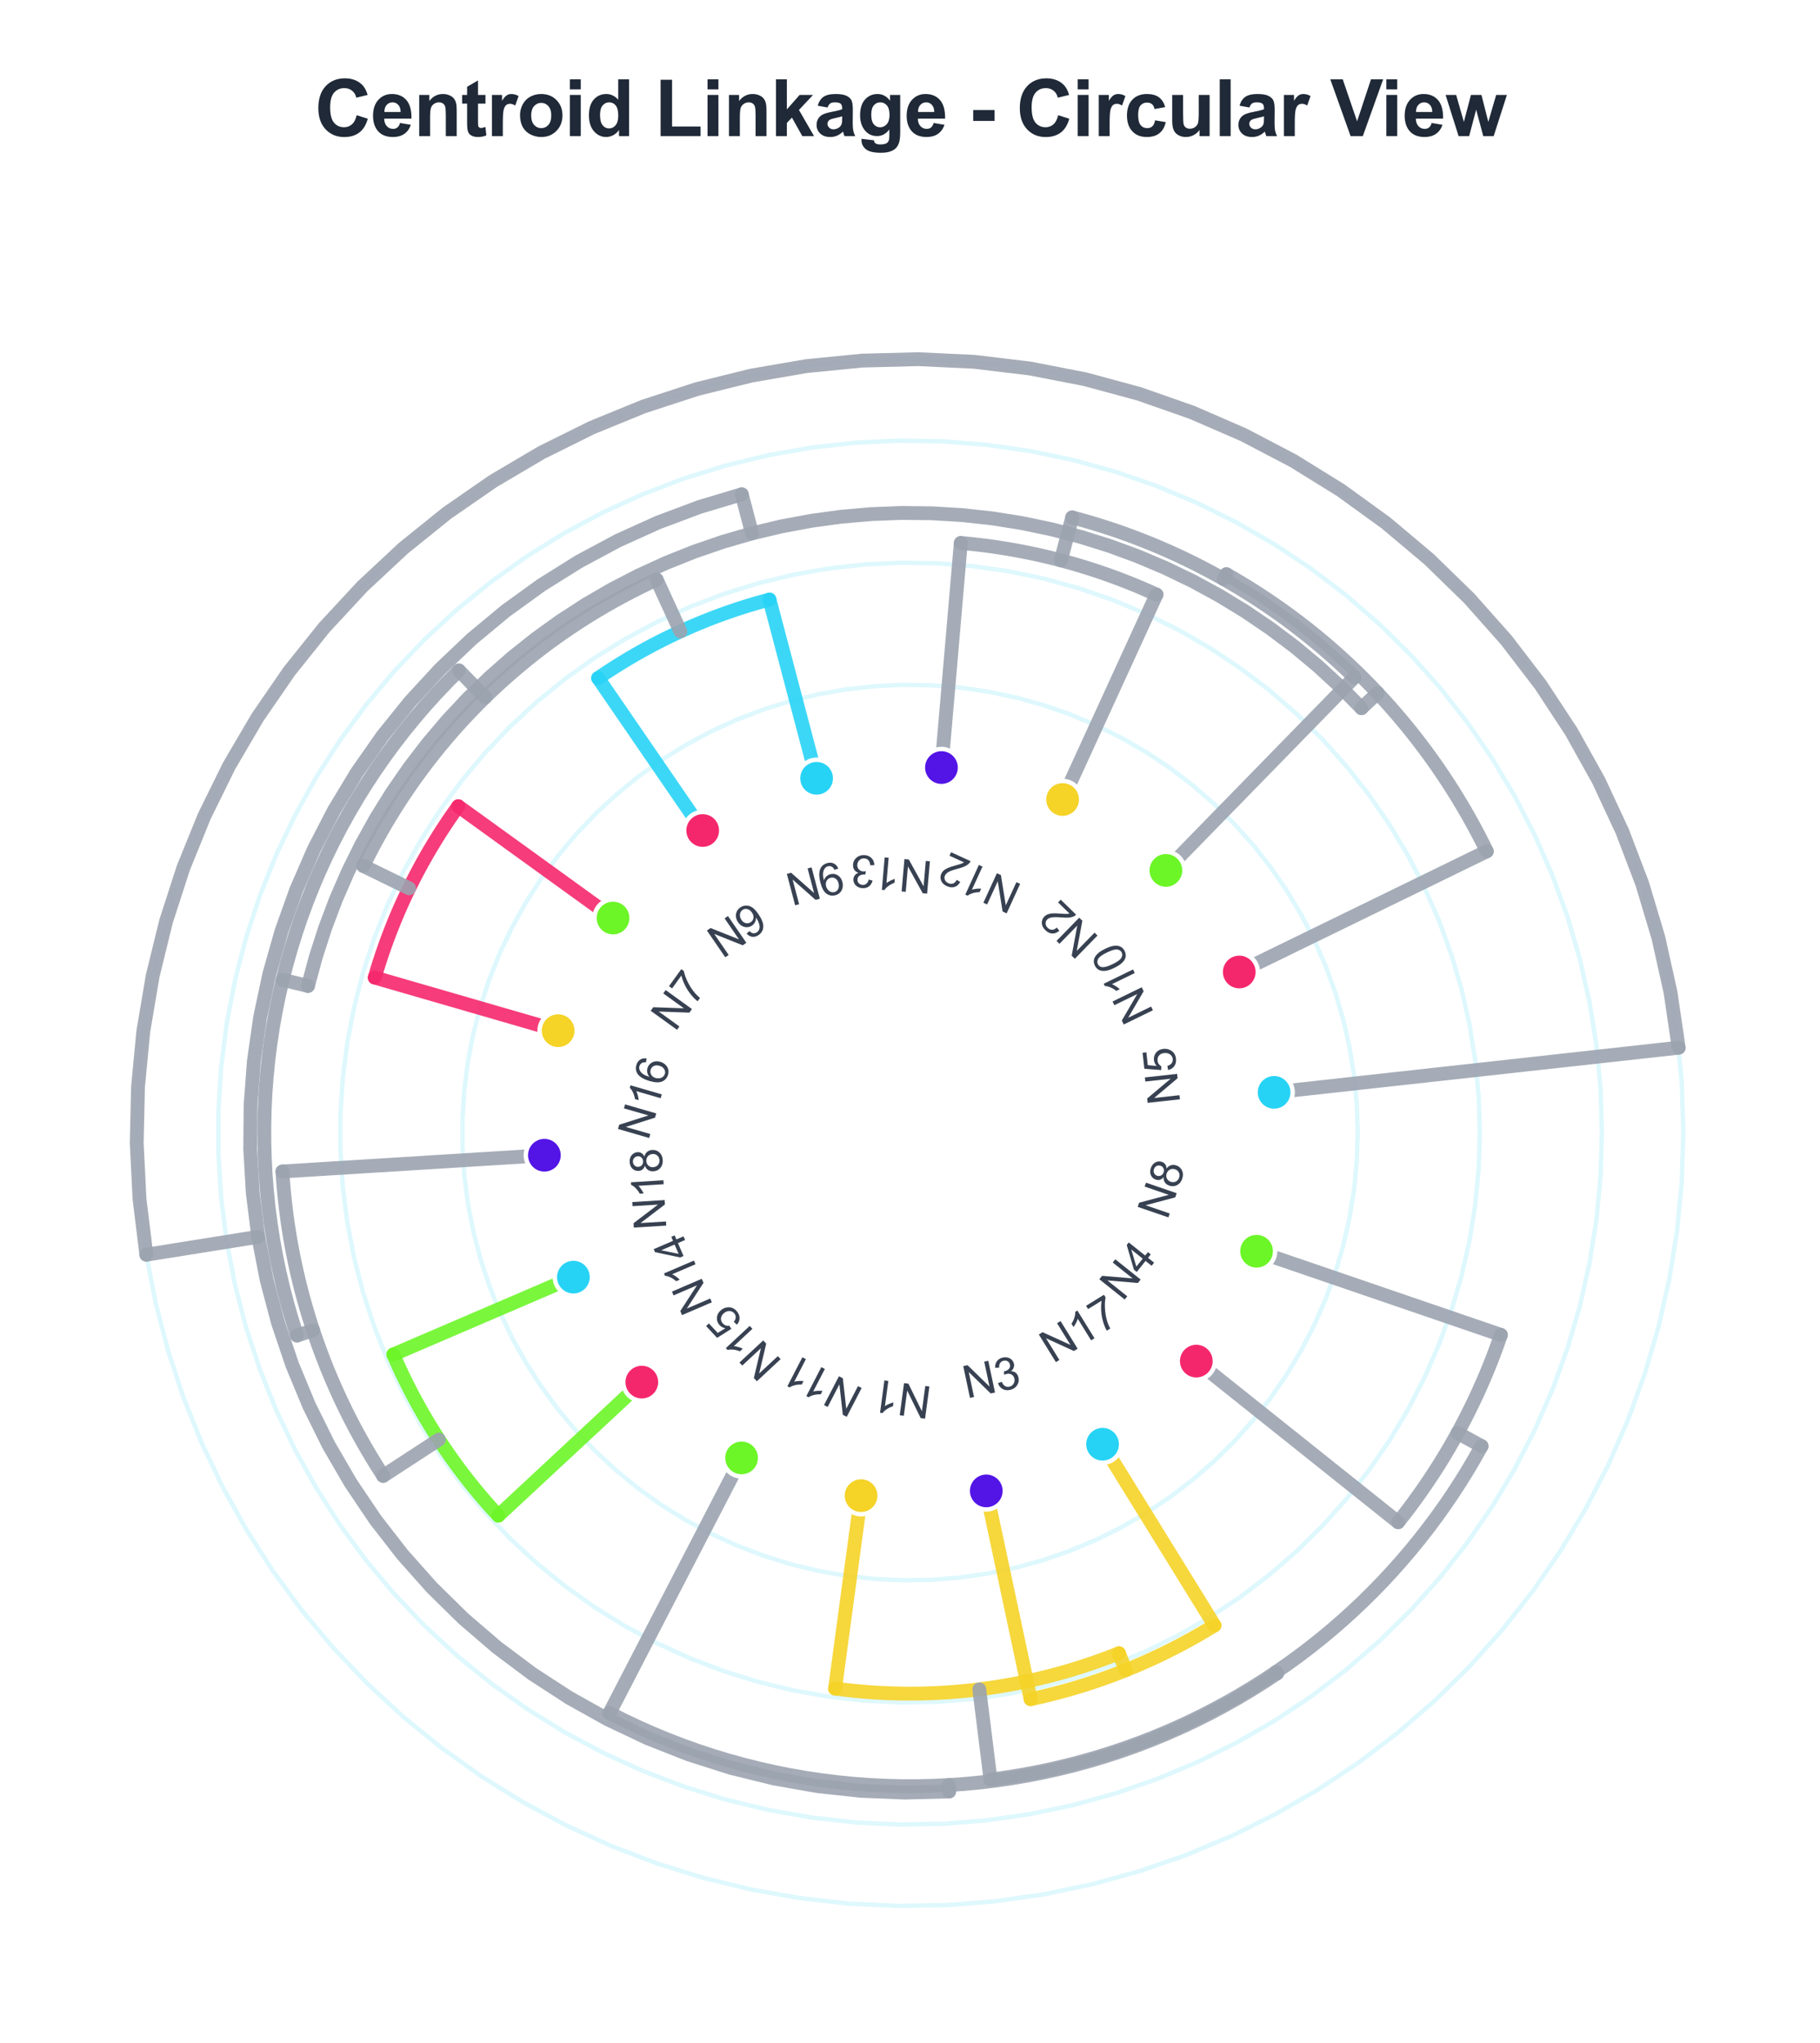 <?xml version="1.0" encoding="utf-8" standalone="no"?>
<!DOCTYPE svg PUBLIC "-//W3C//DTD SVG 1.1//EN"
  "http://www.w3.org/Graphics/SVG/1.1/DTD/svg11.dtd">
<svg xmlns:xlink="http://www.w3.org/1999/xlink" viewBox="0 0 328.944 369.147" xmlns="http://www.w3.org/2000/svg" version="1.1">
 <defs>
  <style type="text/css">*{stroke-linejoin: round; stroke-linecap: butt}</style>
 </defs>
 <g id="figure_1">
  <g id="patch_1">
   <path d="M 0 369.147 
L 328.944 369.147 
L 328.944 0 
L 0 0 
z
" style="fill: #ffffff"/>
  </g>
  <g id="axes_1">
   <g id="patch_2">
    <path d="M 314.544 204.675 
C 314.544 184.968 310.662 165.452 303.12 147.245 
C 295.579 129.038 284.524 112.493 270.589 98.558 
C 256.654 84.623 240.109 73.568 221.902 66.027 
C 203.695 58.485 184.179 54.603 164.472 54.603 
C 144.765 54.603 125.249 58.485 107.042 66.027 
C 88.835 73.568 72.29 84.623 58.355 98.558 
C 44.42 112.493 33.365 129.038 25.824 147.245 
C 18.282 165.452 14.4 184.968 14.4 204.675 
C 14.4 224.382 18.282 243.898 25.824 262.105 
C 33.365 280.312 44.42 296.857 58.355 310.792 
C 72.29 324.727 88.835 335.782 107.042 343.324 
C 125.249 350.865 144.765 354.747 164.472 354.747 
C 184.179 354.747 203.695 350.865 221.902 343.324 
C 240.109 335.782 256.654 324.727 270.589 310.792 
C 284.524 296.857 295.579 280.312 303.12 262.105 
C 310.662 243.898 314.544 224.382 314.544 204.675 
M 164.472 204.675 
C 164.472 204.675 164.472 204.675 164.472 204.675 
C 164.472 204.675 164.472 204.675 164.472 204.675 
C 164.472 204.675 164.472 204.675 164.472 204.675 
C 164.472 204.675 164.472 204.675 164.472 204.675 
C 164.472 204.675 164.472 204.675 164.472 204.675 
C 164.472 204.675 164.472 204.675 164.472 204.675 
C 164.472 204.675 164.472 204.675 164.472 204.675 
C 164.472 204.675 164.472 204.675 164.472 204.675 
C 164.472 204.675 164.472 204.675 164.472 204.675 
C 164.472 204.675 164.472 204.675 164.472 204.675 
C 164.472 204.675 164.472 204.675 164.472 204.675 
C 164.472 204.675 164.472 204.675 164.472 204.675 
C 164.472 204.675 164.472 204.675 164.472 204.675 
C 164.472 204.675 164.472 204.675 164.472 204.675 
C 164.472 204.675 164.472 204.675 164.472 204.675 
C 164.472 204.675 164.472 204.675 164.472 204.675 
z
" style="fill: #ffffff"/>
   </g>
   <g id="matplotlib.axis_1">
    <g id="xtick_1"/>
    <g id="xtick_2"/>
    <g id="xtick_3"/>
    <g id="xtick_4"/>
    <g id="xtick_5"/>
    <g id="xtick_6"/>
    <g id="xtick_7"/>
    <g id="xtick_8"/>
   </g>
   <g id="matplotlib.axis_2">
    <g id="ytick_1"/>
    <g id="ytick_2"/>
    <g id="ytick_3"/>
    <g id="ytick_4"/>
    <g id="ytick_5"/>
   </g>
   <g id="line2d_1">
    <path d="M 245.393 204.675 
L 245.23 199.543 
L 244.742 194.431 
L 243.931 189.361 
L 242.8 184.352 
L 241.353 179.425 
L 239.597 174.6 
L 237.538 169.896 
L 235.185 165.331 
L 232.547 160.926 
L 229.635 156.696 
L 226.461 152.66 
L 223.037 148.833 
L 219.378 145.231 
L 215.497 141.868 
L 211.411 138.759 
L 207.136 135.914 
L 202.689 133.347 
L 198.088 131.067 
L 193.352 129.083 
L 188.499 127.403 
L 183.55 126.035 
L 178.524 124.983 
L 173.441 124.253 
L 168.322 123.846 
L 163.188 123.764 
L 158.059 124.008 
L 152.956 124.578 
L 147.899 125.469 
L 142.909 126.68 
L 138.005 128.205 
L 133.208 130.037 
L 128.538 132.17 
L 124.011 134.595 
L 119.648 137.303 
L 115.465 140.281 
L 111.48 143.519 
L 107.708 147.003 
L 104.164 150.719 
L 100.864 154.653 
L 97.819 158.788 
L 95.043 163.108 
L 92.546 167.595 
L 90.339 172.231 
L 88.431 176.998 
L 86.829 181.877 
L 85.539 186.847 
L 84.567 191.889 
L 83.917 196.983 
L 83.592 202.108 
L 83.592 207.243 
L 83.917 212.367 
L 84.567 217.461 
L 85.539 222.503 
L 86.829 227.473 
L 88.431 232.352 
L 90.339 237.119 
L 92.546 241.755 
L 95.043 246.242 
L 97.819 250.562 
L 100.864 254.697 
L 104.164 258.631 
L 107.708 262.347 
L 111.48 265.831 
L 115.465 269.069 
L 119.648 272.048 
L 124.011 274.755 
L 128.538 277.18 
L 133.208 279.313 
L 138.005 281.146 
L 142.909 282.67 
L 147.899 283.881 
L 152.956 284.773 
L 158.059 285.342 
L 163.188 285.586 
L 168.322 285.505 
L 173.441 285.098 
L 178.524 284.367 
L 183.55 283.315 
L 188.499 281.947 
L 193.352 280.267 
L 198.088 278.284 
L 202.689 276.003 
L 207.136 273.436 
L 211.411 270.592 
L 215.497 267.482 
L 219.378 264.119 
L 223.037 260.517 
L 226.461 256.69 
L 229.635 252.654 
L 232.547 248.424 
L 235.185 244.019 
L 237.538 239.455 
L 239.597 234.75 
L 241.353 229.925 
L 242.8 224.998 
L 243.931 219.99 
L 244.742 214.919 
L 245.23 209.807 
L 245.393 204.675 
" clip-path="url(#p72c955eb62)" style="fill: none; stroke: #27d3f5; stroke-opacity: 0.15; stroke-width: 0.8; stroke-linecap: round"/>
   </g>
   <g id="line2d_2">
    <path d="M 267.463 204.675 
L 267.255 198.143 
L 266.634 191.637 
L 265.601 185.184 
L 264.162 178.809 
L 262.32 172.539 
L 260.085 166.397 
L 257.465 160.41 
L 254.47 154.601 
L 251.113 148.994 
L 247.407 143.611 
L 243.367 138.474 
L 239.01 133.603 
L 234.352 129.019 
L 229.413 124.739 
L 224.212 120.781 
L 218.771 117.161 
L 213.111 113.894 
L 207.256 110.992 
L 201.228 108.467 
L 195.052 106.329 
L 188.753 104.588 
L 182.356 103.249 
L 175.887 102.319 
L 169.372 101.801 
L 162.838 101.697 
L 156.31 102.008 
L 149.815 102.733 
L 143.379 103.868 
L 137.028 105.408 
L 130.787 107.349 
L 124.682 109.681 
L 118.737 112.396 
L 112.977 115.483 
L 107.423 118.928 
L 102.1 122.719 
L 97.028 126.84 
L 92.227 131.274 
L 87.717 136.004 
L 83.516 141.011 
L 79.641 146.273 
L 76.108 151.771 
L 72.93 157.482 
L 70.121 163.383 
L 67.693 169.45 
L 65.653 175.659 
L 64.012 181.985 
L 62.775 188.402 
L 61.948 194.885 
L 61.533 201.407 
L 61.533 207.943 
L 61.948 214.465 
L 62.775 220.948 
L 64.012 227.365 
L 65.653 233.691 
L 67.693 239.9 
L 70.121 245.967 
L 72.93 251.868 
L 76.108 257.579 
L 79.641 263.077 
L 83.516 268.34 
L 87.717 273.346 
L 92.227 278.076 
L 97.028 282.51 
L 102.1 286.631 
L 107.423 290.422 
L 112.977 293.868 
L 118.737 296.954 
L 124.682 299.669 
L 130.787 302.001 
L 137.028 303.942 
L 143.379 305.483 
L 149.815 306.617 
L 156.31 307.342 
L 162.838 307.653 
L 169.372 307.549 
L 175.887 307.031 
L 182.356 306.101 
L 188.753 304.763 
L 195.052 303.021 
L 201.228 300.884 
L 207.256 298.359 
L 213.111 295.456 
L 218.771 292.189 
L 224.212 288.569 
L 229.413 284.611 
L 234.352 280.331 
L 239.01 275.747 
L 243.367 270.876 
L 247.407 265.739 
L 251.113 260.356 
L 254.47 254.749 
L 257.465 248.94 
L 260.085 242.953 
L 262.32 236.812 
L 264.162 230.541 
L 265.601 224.166 
L 266.634 217.713 
L 267.255 211.207 
L 267.463 204.675 
" clip-path="url(#p72c955eb62)" style="fill: none; stroke: #27d3f5; stroke-opacity: 0.15; stroke-width: 0.8; stroke-linecap: round"/>
   </g>
   <g id="line2d_3">
    <path d="M 289.532 204.675 
L 289.28 196.743 
L 288.526 188.843 
L 287.272 181.007 
L 285.524 173.267 
L 283.288 165.652 
L 280.574 158.195 
L 277.392 150.925 
L 273.756 143.871 
L 269.679 137.063 
L 265.179 130.526 
L 260.274 124.288 
L 254.982 118.374 
L 249.326 112.807 
L 243.329 107.61 
L 237.014 102.804 
L 230.407 98.408 
L 223.534 94.441 
L 216.424 90.917 
L 209.104 87.851 
L 201.605 85.255 
L 193.956 83.14 
L 186.188 81.515 
L 178.333 80.386 
L 170.423 79.757 
L 162.488 79.631 
L 154.561 80.008 
L 146.674 80.888 
L 138.859 82.266 
L 131.147 84.137 
L 123.569 86.493 
L 116.156 89.325 
L 108.937 92.622 
L 101.942 96.37 
L 95.199 100.554 
L 88.734 105.157 
L 82.575 110.161 
L 76.746 115.546 
L 71.269 121.289 
L 66.168 127.368 
L 61.463 133.759 
L 57.173 140.435 
L 53.314 147.369 
L 49.903 154.535 
L 46.954 161.902 
L 44.478 169.442 
L 42.485 177.123 
L 40.983 184.915 
L 39.978 192.787 
L 39.475 200.707 
L 39.475 208.643 
L 39.978 216.563 
L 40.983 224.435 
L 42.485 232.227 
L 44.478 239.909 
L 46.954 247.448 
L 49.903 254.815 
L 53.314 261.981 
L 57.173 268.916 
L 61.463 275.592 
L 66.168 281.982 
L 71.269 288.061 
L 76.746 293.805 
L 82.575 299.189 
L 88.734 304.193 
L 95.199 308.796 
L 101.942 312.98 
L 108.937 316.728 
L 116.156 320.025 
L 123.569 322.857 
L 131.147 325.213 
L 138.859 327.084 
L 146.674 328.462 
L 154.561 329.342 
L 162.488 329.719 
L 170.423 329.593 
L 178.333 328.965 
L 186.188 327.835 
L 193.956 326.21 
L 201.605 324.095 
L 209.104 321.5 
L 216.424 318.434 
L 223.534 314.91 
L 230.407 310.942 
L 237.014 306.546 
L 243.329 301.74 
L 249.326 296.543 
L 254.982 290.976 
L 260.274 285.062 
L 265.179 278.824 
L 269.679 272.288 
L 273.756 265.479 
L 277.392 258.425 
L 280.574 251.155 
L 283.288 243.698 
L 285.524 236.084 
L 287.272 228.343 
L 288.526 220.507 
L 289.28 212.607 
L 289.532 204.675 
" clip-path="url(#p72c955eb62)" style="fill: none; stroke: #27d3f5; stroke-opacity: 0.15; stroke-width: 0.8; stroke-linecap: round"/>
   </g>
   <g id="line2d_4">
    <path d="M 304.245 204.675 
L 303.964 195.81 
L 303.12 186.981 
L 301.719 178.223 
L 299.765 169.571 
L 297.266 161.061 
L 294.233 152.727 
L 290.677 144.601 
L 286.612 136.718 
L 282.056 129.108 
L 277.027 121.803 
L 271.544 114.831 
L 265.63 108.221 
L 259.309 101.999 
L 252.606 96.191 
L 245.548 90.819 
L 238.164 85.906 
L 230.483 81.472 
L 222.536 77.533 
L 214.355 74.106 
L 205.973 71.206 
L 197.425 68.842 
L 188.743 67.026 
L 179.964 65.763 
L 171.123 65.06 
L 162.254 64.92 
L 153.395 65.342 
L 144.58 66.325 
L 135.846 67.865 
L 127.226 69.956 
L 118.757 72.59 
L 110.471 75.755 
L 102.404 79.439 
L 94.586 83.628 
L 87.049 88.304 
L 79.824 93.449 
L 72.94 99.042 
L 66.425 105.06 
L 60.304 111.479 
L 54.603 118.273 
L 49.344 125.415 
L 44.549 132.877 
L 40.237 140.627 
L 36.425 148.636 
L 33.128 156.87 
L 30.361 165.296 
L 28.133 173.882 
L 26.455 182.591 
L 25.332 191.389 
L 24.769 200.24 
L 24.769 209.11 
L 25.332 217.961 
L 26.455 226.759 
L 28.133 235.469 
L 30.361 244.054 
L 33.128 252.48 
L 36.425 260.714 
L 40.237 268.723 
L 44.549 276.473 
L 49.344 283.935 
L 54.603 291.077 
L 60.304 297.871 
L 66.425 304.29 
L 72.94 310.308 
L 79.824 315.901 
L 87.049 321.046 
L 94.586 325.722 
L 102.404 329.911 
L 110.471 333.595 
L 118.757 336.761 
L 127.226 339.394 
L 135.846 341.485 
L 144.58 343.025 
L 153.395 344.008 
L 162.254 344.43 
L 171.123 344.29 
L 179.964 343.587 
L 188.743 342.325 
L 197.425 340.508 
L 205.973 338.145 
L 214.355 335.244 
L 222.536 331.817 
L 230.483 327.878 
L 238.164 323.444 
L 245.548 318.531 
L 252.606 313.159 
L 259.309 307.351 
L 265.63 301.129 
L 271.544 294.519 
L 277.027 287.548 
L 282.056 280.242 
L 286.612 272.632 
L 290.677 264.749 
L 294.233 256.623 
L 297.266 248.289 
L 299.765 239.779 
L 301.719 231.127 
L 303.12 222.369 
L 303.964 213.54 
L 304.245 204.675 
" clip-path="url(#p72c955eb62)" style="fill: none; stroke: #27d3f5; stroke-opacity: 0.15; stroke-width: 0.8; stroke-linecap: round"/>
   </g>
   <g id="line2d_5">
    <path d="M 192.052 144.485 
L 209.021 107.45 
" clip-path="url(#p72c955eb62)" style="fill: none; stroke: #9ca3af; stroke-opacity: 0.9; stroke-width: 2.5; stroke-linecap: round"/>
   </g>
   <g id="line2d_6">
    <path d="M 173.651 98.124 
L 170.154 138.711 
" clip-path="url(#p72c955eb62)" style="fill: none; stroke: #9ca3af; stroke-opacity: 0.9; stroke-width: 2.5; stroke-linecap: round"/>
   </g>
   <g id="line2d_7">
    <path d="M 209.021 107.45 
L 208.26 107.105 
L 207.497 106.766 
L 206.731 106.433 
L 205.962 106.106 
L 205.191 105.785 
L 204.417 105.469 
L 203.641 105.16 
L 202.862 104.858 
L 202.081 104.561 
L 201.298 104.27 
L 200.513 103.985 
L 199.725 103.707 
L 198.935 103.435 
L 198.143 103.168 
L 197.349 102.908 
L 196.553 102.655 
L 195.755 102.407 
L 194.955 102.166 
L 194.154 101.931 
L 193.35 101.702 
L 192.545 101.48 
L 191.738 101.264 
L 190.929 101.054 
L 190.119 100.85 
L 189.307 100.653 
L 188.494 100.462 
L 187.679 100.278 
L 186.862 100.1 
L 186.045 99.928 
L 185.226 99.763 
L 184.406 99.604 
L 183.584 99.451 
L 182.762 99.305 
L 181.938 99.165 
L 181.113 99.032 
L 180.287 98.905 
L 179.461 98.785 
L 178.633 98.671 
L 177.805 98.564 
L 176.975 98.463 
L 176.145 98.368 
L 175.314 98.281 
L 174.483 98.199 
L 173.651 98.124 
" clip-path="url(#p72c955eb62)" style="fill: none; stroke: #9ca3af; stroke-opacity: 0.9; stroke-width: 2.5; stroke-linecap: round"/>
   </g>
   <g id="line2d_8">
    <path d="M 210.723 157.3 
L 244.786 122.408 
" clip-path="url(#p72c955eb62)" style="fill: none; stroke: #9ca3af; stroke-opacity: 0.9; stroke-width: 2.5; stroke-linecap: round"/>
   </g>
   <g id="line2d_9">
    <path d="M 193.784 93.503 
L 191.738 101.264 
" clip-path="url(#p72c955eb62)" style="fill: none; stroke: #9ca3af; stroke-opacity: 0.9; stroke-width: 2.5; stroke-linecap: round"/>
   </g>
   <g id="line2d_10">
    <path d="M 244.786 122.408 
L 243.817 121.472 
L 242.836 120.548 
L 241.845 119.636 
L 240.844 118.735 
L 239.831 117.846 
L 238.809 116.969 
L 237.776 116.104 
L 236.733 115.251 
L 235.68 114.41 
L 234.618 113.582 
L 233.545 112.767 
L 232.464 111.963 
L 231.373 111.173 
L 230.272 110.396 
L 229.163 109.631 
L 228.045 108.88 
L 226.918 108.141 
L 225.783 107.416 
L 224.639 106.704 
L 223.487 106.006 
L 222.326 105.321 
L 221.158 104.65 
L 219.982 103.993 
L 218.799 103.349 
L 217.608 102.72 
L 216.409 102.104 
L 215.204 101.502 
L 213.991 100.915 
L 212.772 100.342 
L 211.546 99.783 
L 210.314 99.239 
L 209.075 98.709 
L 207.831 98.193 
L 206.58 97.693 
L 205.324 97.207 
L 204.061 96.735 
L 202.794 96.279 
L 201.521 95.837 
L 200.243 95.411 
L 198.96 94.999 
L 197.673 94.602 
L 196.381 94.221 
L 195.084 93.855 
L 193.784 93.503 
" clip-path="url(#p72c955eb62)" style="fill: none; stroke: #9ca3af; stroke-opacity: 0.9; stroke-width: 2.5; stroke-linecap: round"/>
   </g>
   <g id="line2d_11">
    <path d="M 223.983 175.657 
L 268.724 153.841 
" clip-path="url(#p72c955eb62)" style="fill: none; stroke: #9ca3af; stroke-opacity: 0.9; stroke-width: 2.5; stroke-linecap: round"/>
   </g>
   <g id="line2d_12">
    <path d="M 221.658 103.768 
L 221.158 104.65 
" clip-path="url(#p72c955eb62)" style="fill: none; stroke: #9ca3af; stroke-opacity: 0.9; stroke-width: 2.5; stroke-linecap: round"/>
   </g>
   <g id="line2d_13">
    <path d="M 268.724 153.841 
L 268.019 152.421 
L 267.295 151.01 
L 266.552 149.61 
L 265.789 148.219 
L 265.008 146.84 
L 264.208 145.471 
L 263.389 144.113 
L 262.552 142.766 
L 261.697 141.431 
L 260.823 140.108 
L 259.931 138.797 
L 259.022 137.498 
L 258.095 136.212 
L 257.15 134.938 
L 256.188 133.678 
L 255.209 132.431 
L 254.213 131.197 
L 253.2 129.977 
L 252.17 128.771 
L 251.125 127.579 
L 250.063 126.402 
L 248.985 125.239 
L 247.891 124.091 
L 246.781 122.958 
L 245.656 121.841 
L 244.517 120.739 
L 243.362 119.652 
L 242.192 118.582 
L 241.008 117.527 
L 239.809 116.489 
L 238.597 115.467 
L 237.37 114.462 
L 236.13 113.474 
L 234.877 112.503 
L 233.61 111.549 
L 232.33 110.613 
L 231.038 109.694 
L 229.734 108.793 
L 228.417 107.91 
L 227.088 107.045 
L 225.747 106.198 
L 224.395 105.369 
L 223.032 104.559 
L 221.658 103.768 
" clip-path="url(#p72c955eb62)" style="fill: none; stroke: #9ca3af; stroke-opacity: 0.9; stroke-width: 2.5; stroke-linecap: round"/>
   </g>
   <g id="line2d_14">
    <path d="M 147.592 140.655 
L 139.075 108.351 
" clip-path="url(#p72c955eb62)" style="fill: none; stroke: #27d3f5; stroke-opacity: 0.9; stroke-width: 2.5; stroke-linecap: round"/>
   </g>
   <g id="line2d_15">
    <path d="M 108.099 122.544 
L 127.005 150.088 
" clip-path="url(#p72c955eb62)" style="fill: none; stroke: #27d3f5; stroke-opacity: 0.9; stroke-width: 2.5; stroke-linecap: round"/>
   </g>
   <g id="line2d_16">
    <path d="M 139.075 108.351 
L 138.323 108.552 
L 137.573 108.759 
L 136.825 108.972 
L 136.078 109.191 
L 135.333 109.416 
L 134.59 109.647 
L 133.848 109.883 
L 133.109 110.125 
L 132.371 110.373 
L 131.635 110.627 
L 130.902 110.886 
L 130.17 111.151 
L 129.44 111.422 
L 128.713 111.698 
L 127.988 111.981 
L 127.265 112.268 
L 126.544 112.562 
L 125.825 112.861 
L 125.109 113.166 
L 124.396 113.476 
L 123.685 113.792 
L 122.976 114.113 
L 122.27 114.44 
L 121.566 114.773 
L 120.865 115.111 
L 120.167 115.454 
L 119.471 115.803 
L 118.778 116.157 
L 118.088 116.517 
L 117.401 116.882 
L 116.716 117.252 
L 116.035 117.628 
L 115.356 118.009 
L 114.681 118.395 
L 114.008 118.787 
L 113.339 119.184 
L 112.673 119.586 
L 112.01 119.993 
L 111.35 120.405 
L 110.693 120.823 
L 110.04 121.246 
L 109.389 121.673 
L 108.743 122.106 
L 108.099 122.544 
" clip-path="url(#p72c955eb62)" style="fill: none; stroke: #27d3f5; stroke-opacity: 0.9; stroke-width: 2.5; stroke-linecap: round"/>
   </g>
   <g id="line2d_17">
    <path d="M 110.801 165.907 
L 82.827 145.702 
" clip-path="url(#p72c955eb62)" style="fill: none; stroke: #f5276c; stroke-opacity: 0.9; stroke-width: 2.5; stroke-linecap: round"/>
   </g>
   <g id="line2d_18">
    <path d="M 67.729 176.665 
L 100.876 186.262 
" clip-path="url(#p72c955eb62)" style="fill: none; stroke: #f5276c; stroke-opacity: 0.9; stroke-width: 2.5; stroke-linecap: round"/>
   </g>
   <g id="line2d_19">
    <path d="M 82.827 145.702 
L 82.369 146.341 
L 81.916 146.984 
L 81.467 147.631 
L 81.024 148.281 
L 80.586 148.935 
L 80.153 149.592 
L 79.726 150.252 
L 79.303 150.916 
L 78.886 151.583 
L 78.474 152.253 
L 78.067 152.926 
L 77.665 153.603 
L 77.269 154.283 
L 76.878 154.965 
L 76.492 155.651 
L 76.112 156.34 
L 75.737 157.032 
L 75.367 157.726 
L 75.003 158.424 
L 74.645 159.124 
L 74.292 159.827 
L 73.944 160.533 
L 73.602 161.242 
L 73.266 161.953 
L 72.935 162.667 
L 72.609 163.383 
L 72.289 164.102 
L 71.975 164.823 
L 71.667 165.547 
L 71.364 166.273 
L 71.067 167.002 
L 70.775 167.733 
L 70.49 168.466 
L 70.21 169.201 
L 69.935 169.938 
L 69.667 170.678 
L 69.404 171.42 
L 69.147 172.163 
L 68.896 172.909 
L 68.651 173.657 
L 68.412 174.406 
L 68.178 175.157 
L 67.95 175.911 
L 67.729 176.665 
" clip-path="url(#p72c955eb62)" style="fill: none; stroke: #f5276c; stroke-opacity: 0.9; stroke-width: 2.5; stroke-linecap: round"/>
   </g>
   <g id="line2d_20">
    <path d="M 122.976 114.113 
L 118.681 104.741 
" clip-path="url(#p72c955eb62)" style="fill: none; stroke: #9ca3af; stroke-opacity: 0.9; stroke-width: 2.5; stroke-linecap: round"/>
   </g>
   <g id="line2d_21">
    <path d="M 65.666 156.497 
L 73.944 160.533 
" clip-path="url(#p72c955eb62)" style="fill: none; stroke: #9ca3af; stroke-opacity: 0.9; stroke-width: 2.5; stroke-linecap: round"/>
   </g>
   <g id="line2d_22">
    <path d="M 118.681 104.741 
L 117.125 105.468 
L 115.581 106.22 
L 114.049 106.996 
L 112.529 107.795 
L 111.022 108.619 
L 109.528 109.466 
L 108.047 110.336 
L 106.58 111.229 
L 105.127 112.145 
L 103.689 113.083 
L 102.265 114.044 
L 100.857 115.027 
L 99.464 116.032 
L 98.087 117.058 
L 96.726 118.106 
L 95.382 119.175 
L 94.055 120.265 
L 92.744 121.375 
L 91.452 122.506 
L 90.177 123.657 
L 88.92 124.828 
L 87.682 126.018 
L 86.462 127.227 
L 85.262 128.455 
L 84.081 129.702 
L 82.919 130.967 
L 81.778 132.25 
L 80.656 133.551 
L 79.555 134.869 
L 78.475 136.204 
L 77.416 137.556 
L 76.378 138.925 
L 75.361 140.309 
L 74.367 141.709 
L 73.394 143.124 
L 72.443 144.555 
L 71.515 146 
L 70.61 147.46 
L 69.727 148.933 
L 68.868 150.42 
L 68.032 151.92 
L 67.22 153.433 
L 66.431 154.959 
L 65.666 156.497 
" clip-path="url(#p72c955eb62)" style="fill: none; stroke: #9ca3af; stroke-opacity: 0.9; stroke-width: 2.5; stroke-linecap: round"/>
   </g>
   <g id="line2d_23">
    <path d="M 103.636 230.801 
L 71.091 244.778 
" clip-path="url(#p72c955eb62)" style="fill: none; stroke: #6cf527; stroke-opacity: 0.9; stroke-width: 2.5; stroke-linecap: round"/>
   </g>
   <g id="line2d_24">
    <path d="M 90.068 273.901 
L 115.999 249.774 
" clip-path="url(#p72c955eb62)" style="fill: none; stroke: #6cf527; stroke-opacity: 0.9; stroke-width: 2.5; stroke-linecap: round"/>
   </g>
   <g id="line2d_25">
    <path d="M 71.091 244.778 
L 71.407 245.506 
L 71.729 246.232 
L 72.056 246.955 
L 72.39 247.676 
L 72.728 248.394 
L 73.073 249.109 
L 73.423 249.822 
L 73.778 250.532 
L 74.139 251.239 
L 74.505 251.943 
L 74.877 252.644 
L 75.255 253.343 
L 75.638 254.038 
L 76.026 254.731 
L 76.42 255.42 
L 76.819 256.106 
L 77.223 256.789 
L 77.633 257.469 
L 78.048 258.146 
L 78.469 258.82 
L 78.894 259.49 
L 79.325 260.157 
L 79.761 260.82 
L 80.202 261.48 
L 80.649 262.137 
L 81.1 262.79 
L 81.557 263.439 
L 82.018 264.085 
L 82.485 264.728 
L 82.956 265.366 
L 83.433 266.001 
L 83.915 266.632 
L 84.401 267.26 
L 84.892 267.883 
L 85.389 268.503 
L 85.89 269.119 
L 86.395 269.731 
L 86.906 270.339 
L 87.421 270.943 
L 87.941 271.543 
L 88.466 272.139 
L 88.995 272.73 
L 89.529 273.318 
L 90.068 273.901 
" clip-path="url(#p72c955eb62)" style="fill: none; stroke: #6cf527; stroke-opacity: 0.9; stroke-width: 2.5; stroke-linecap: round"/>
   </g>
   <g id="line2d_26">
    <path d="M 98.391 208.771 
L 51.044 211.706 
" clip-path="url(#p72c955eb62)" style="fill: none; stroke: #9ca3af; stroke-opacity: 0.9; stroke-width: 2.5; stroke-linecap: round"/>
   </g>
   <g id="line2d_27">
    <path d="M 69.256 266.718 
L 79.325 260.157 
" clip-path="url(#p72c955eb62)" style="fill: none; stroke: #9ca3af; stroke-opacity: 0.9; stroke-width: 2.5; stroke-linecap: round"/>
   </g>
   <g id="line2d_28">
    <path d="M 51.044 211.706 
L 51.134 213.035 
L 51.24 214.362 
L 51.361 215.688 
L 51.498 217.013 
L 51.65 218.336 
L 51.818 219.657 
L 52.001 220.976 
L 52.2 222.293 
L 52.414 223.607 
L 52.644 224.919 
L 52.889 226.228 
L 53.149 227.534 
L 53.424 228.837 
L 53.715 230.136 
L 54.021 231.433 
L 54.342 232.725 
L 54.678 234.013 
L 55.03 235.298 
L 55.396 236.578 
L 55.777 237.854 
L 56.174 239.126 
L 56.585 240.392 
L 57.011 241.654 
L 57.451 242.911 
L 57.907 244.162 
L 58.377 245.408 
L 58.861 246.648 
L 59.36 247.883 
L 59.874 249.112 
L 60.402 250.334 
L 60.944 251.551 
L 61.5 252.761 
L 62.071 253.964 
L 62.655 255.16 
L 63.254 256.35 
L 63.866 257.533 
L 64.493 258.708 
L 65.133 259.876 
L 65.786 261.036 
L 66.454 262.188 
L 67.134 263.333 
L 67.828 264.469 
L 68.536 265.598 
L 69.256 266.718 
" clip-path="url(#p72c955eb62)" style="fill: none; stroke: #9ca3af; stroke-opacity: 0.9; stroke-width: 2.5; stroke-linecap: round"/>
   </g>
   <g id="line2d_29">
    <path d="M 87.682 126.018 
L 82.946 121.167 
" clip-path="url(#p72c955eb62)" style="fill: none; stroke: #9ca3af; stroke-opacity: 0.9; stroke-width: 2.5; stroke-linecap: round"/>
   </g>
   <g id="line2d_30">
    <path d="M 53.68 241.354 
L 56.585 240.392 
" clip-path="url(#p72c955eb62)" style="fill: none; stroke: #9ca3af; stroke-opacity: 0.9; stroke-width: 2.5; stroke-linecap: round"/>
   </g>
   <g id="line2d_31">
    <path d="M 82.946 121.167 
L 80.852 123.263 
L 78.813 125.412 
L 76.828 127.612 
L 74.9 129.862 
L 73.03 132.16 
L 71.218 134.505 
L 69.467 136.895 
L 67.777 139.329 
L 66.149 141.804 
L 64.585 144.321 
L 63.085 146.876 
L 61.65 149.468 
L 60.282 152.096 
L 58.981 154.758 
L 57.747 157.452 
L 56.583 160.177 
L 55.488 162.93 
L 54.463 165.71 
L 53.51 168.516 
L 52.628 171.344 
L 51.817 174.194 
L 51.08 177.064 
L 50.416 179.951 
L 49.825 182.855 
L 49.308 185.772 
L 48.865 188.702 
L 48.497 191.642 
L 48.203 194.59 
L 47.985 197.545 
L 47.841 200.505 
L 47.773 203.467 
L 47.78 206.43 
L 47.862 209.392 
L 48.019 212.35 
L 48.252 215.304 
L 48.559 218.251 
L 48.941 221.189 
L 49.397 224.117 
L 49.928 227.032 
L 50.533 229.933 
L 51.211 232.817 
L 51.961 235.683 
L 52.785 238.529 
L 53.68 241.354 
" clip-path="url(#p72c955eb62)" style="fill: none; stroke: #9ca3af; stroke-opacity: 0.9; stroke-width: 2.5; stroke-linecap: round"/>
   </g>
   <g id="line2d_32">
    <path d="M 248.985 125.239 
L 246.071 127.978 
" clip-path="url(#p72c955eb62)" style="fill: none; stroke: #9ca3af; stroke-opacity: 0.9; stroke-width: 2.5; stroke-linecap: round"/>
   </g>
   <g id="line2d_33">
    <path d="M 55.665 178.18 
L 51.08 177.064 
" clip-path="url(#p72c955eb62)" style="fill: none; stroke: #9ca3af; stroke-opacity: 0.9; stroke-width: 2.5; stroke-linecap: round"/>
   </g>
   <g id="line2d_34">
    <path d="M 246.071 127.978 
L 242.23 124.087 
L 238.205 120.388 
L 234.003 116.889 
L 229.636 113.601 
L 225.113 110.529 
L 220.446 107.681 
L 215.646 105.065 
L 210.723 102.686 
L 205.69 100.55 
L 200.559 98.663 
L 195.342 97.028 
L 190.052 95.65 
L 184.7 94.531 
L 179.3 93.675 
L 173.865 93.084 
L 168.408 92.758 
L 162.941 92.699 
L 157.478 92.908 
L 152.031 93.382 
L 146.614 94.122 
L 141.24 95.125 
L 135.921 96.39 
L 130.67 97.912 
L 125.5 99.689 
L 120.423 101.716 
L 115.45 103.989 
L 110.594 106.501 
L 105.867 109.248 
L 101.28 112.222 
L 96.843 115.416 
L 92.567 118.823 
L 88.463 122.435 
L 84.539 126.242 
L 80.807 130.237 
L 77.273 134.409 
L 73.948 138.749 
L 70.838 143.245 
L 67.952 147.888 
L 65.295 152.667 
L 62.875 157.569 
L 60.697 162.584 
L 58.767 167.699 
L 57.088 172.902 
L 55.665 178.18 
" clip-path="url(#p72c955eb62)" style="fill: none; stroke: #9ca3af; stroke-opacity: 0.9; stroke-width: 2.5; stroke-linecap: round"/>
   </g>
   <g id="line2d_35">
    <path d="M 178.257 269.432 
L 186.27 307.074 
" clip-path="url(#p72c955eb62)" style="fill: none; stroke: #f5d327; stroke-opacity: 0.9; stroke-width: 2.5; stroke-linecap: round"/>
   </g>
   <g id="line2d_36">
    <path d="M 219.504 293.738 
L 199.274 260.999 
" clip-path="url(#p72c955eb62)" style="fill: none; stroke: #f5d327; stroke-opacity: 0.9; stroke-width: 2.5; stroke-linecap: round"/>
   </g>
   <g id="line2d_37">
    <path d="M 186.27 307.074 
L 187.07 306.9 
L 187.868 306.721 
L 188.664 306.535 
L 189.459 306.343 
L 190.253 306.144 
L 191.044 305.94 
L 191.835 305.729 
L 192.623 305.512 
L 193.41 305.289 
L 194.195 305.06 
L 194.979 304.825 
L 195.76 304.584 
L 196.539 304.336 
L 197.317 304.083 
L 198.093 303.823 
L 198.866 303.557 
L 199.638 303.286 
L 200.407 303.008 
L 201.174 302.724 
L 201.939 302.435 
L 202.701 302.139 
L 203.461 301.837 
L 204.219 301.53 
L 204.975 301.216 
L 205.728 300.897 
L 206.478 300.572 
L 207.226 300.241 
L 207.971 299.904 
L 208.714 299.561 
L 209.454 299.212 
L 210.191 298.858 
L 210.925 298.498 
L 211.657 298.132 
L 212.385 297.761 
L 213.111 297.384 
L 213.834 297.001 
L 214.553 296.613 
L 215.27 296.219 
L 215.984 295.819 
L 216.694 295.414 
L 217.401 295.003 
L 218.105 294.587 
L 218.806 294.165 
L 219.504 293.738 
" clip-path="url(#p72c955eb62)" style="fill: none; stroke: #f5d327; stroke-opacity: 0.9; stroke-width: 2.5; stroke-linecap: round"/>
   </g>
   <g id="line2d_38">
    <path d="M 155.628 270.29 
L 150.928 305.157 
" clip-path="url(#p72c955eb62)" style="fill: none; stroke: #f5d327; stroke-opacity: 0.9; stroke-width: 2.5; stroke-linecap: round"/>
   </g>
   <g id="line2d_39">
    <path d="M 202.232 298.773 
L 203.461 301.837 
" clip-path="url(#p72c955eb62)" style="fill: none; stroke: #f5d327; stroke-opacity: 0.9; stroke-width: 2.5; stroke-linecap: round"/>
   </g>
   <g id="line2d_40">
    <path d="M 150.928 305.157 
L 152.107 305.309 
L 153.287 305.447 
L 154.468 305.571 
L 155.651 305.682 
L 156.835 305.778 
L 158.021 305.861 
L 159.207 305.929 
L 160.394 305.984 
L 161.581 306.025 
L 162.769 306.052 
L 163.957 306.065 
L 165.145 306.064 
L 166.333 306.049 
L 167.521 306.02 
L 168.708 305.977 
L 169.895 305.921 
L 171.081 305.85 
L 172.266 305.766 
L 173.45 305.668 
L 174.633 305.556 
L 175.814 305.43 
L 176.994 305.29 
L 178.172 305.136 
L 179.348 304.969 
L 180.522 304.788 
L 181.694 304.593 
L 182.864 304.384 
L 184.031 304.162 
L 185.195 303.926 
L 186.357 303.676 
L 187.516 303.413 
L 188.671 303.136 
L 189.823 302.846 
L 190.972 302.542 
L 192.117 302.225 
L 193.258 301.894 
L 194.395 301.55 
L 195.528 301.193 
L 196.657 300.822 
L 197.781 300.438 
L 198.901 300.042 
L 200.016 299.632 
L 201.126 299.209 
L 202.232 298.773 
" clip-path="url(#p72c955eb62)" style="fill: none; stroke: #f5d327; stroke-opacity: 0.9; stroke-width: 2.5; stroke-linecap: round"/>
   </g>
   <g id="line2d_41">
    <path d="M 216.219 245.976 
L 252.7 275.091 
" clip-path="url(#p72c955eb62)" style="fill: none; stroke: #9ca3af; stroke-opacity: 0.9; stroke-width: 2.5; stroke-linecap: round"/>
   </g>
   <g id="line2d_42">
    <path d="M 271.269 241.24 
L 227.111 226.121 
" clip-path="url(#p72c955eb62)" style="fill: none; stroke: #9ca3af; stroke-opacity: 0.9; stroke-width: 2.5; stroke-linecap: round"/>
   </g>
   <g id="line2d_43">
    <path d="M 252.7 275.091 
L 253.247 274.4 
L 253.789 273.704 
L 254.325 273.005 
L 254.856 272.3 
L 255.382 271.592 
L 255.902 270.88 
L 256.416 270.164 
L 256.925 269.444 
L 257.428 268.719 
L 257.926 267.991 
L 258.418 267.259 
L 258.904 266.524 
L 259.384 265.784 
L 259.858 265.041 
L 260.327 264.294 
L 260.79 263.543 
L 261.247 262.789 
L 261.698 262.031 
L 262.143 261.27 
L 262.582 260.505 
L 263.015 259.737 
L 263.442 258.965 
L 263.863 258.191 
L 264.278 257.413 
L 264.687 256.631 
L 265.09 255.847 
L 265.487 255.059 
L 265.877 254.269 
L 266.262 253.475 
L 266.64 252.678 
L 267.012 251.879 
L 267.377 251.076 
L 267.737 250.271 
L 268.09 249.463 
L 268.436 248.652 
L 268.777 247.838 
L 269.111 247.022 
L 269.438 246.204 
L 269.76 245.382 
L 270.074 244.559 
L 270.383 243.732 
L 270.685 242.904 
L 270.98 242.073 
L 271.269 241.24 
" clip-path="url(#p72c955eb62)" style="fill: none; stroke: #9ca3af; stroke-opacity: 0.9; stroke-width: 2.5; stroke-linecap: round"/>
   </g>
   <g id="line2d_44">
    <path d="M 176.994 305.29 
L 179.023 321.599 
" clip-path="url(#p72c955eb62)" style="fill: none; stroke: #9ca3af; stroke-opacity: 0.9; stroke-width: 2.5; stroke-linecap: round"/>
   </g>
   <g id="line2d_45">
    <path d="M 267.776 261.343 
L 263.442 258.965 
" clip-path="url(#p72c955eb62)" style="fill: none; stroke: #9ca3af; stroke-opacity: 0.9; stroke-width: 2.5; stroke-linecap: round"/>
   </g>
   <g id="line2d_46">
    <path d="M 179.023 321.599 
L 181.532 321.26 
L 184.032 320.866 
L 186.524 320.419 
L 189.005 319.919 
L 191.475 319.365 
L 193.932 318.759 
L 196.376 318.1 
L 198.805 317.388 
L 201.219 316.625 
L 203.615 315.809 
L 205.993 314.943 
L 208.352 314.026 
L 210.691 313.058 
L 213.009 312.04 
L 215.304 310.972 
L 217.576 309.856 
L 219.823 308.691 
L 222.044 307.478 
L 224.239 306.217 
L 226.407 304.91 
L 228.546 303.557 
L 230.655 302.157 
L 232.734 300.713 
L 234.781 299.225 
L 236.796 297.693 
L 238.777 296.117 
L 240.725 294.5 
L 242.637 292.841 
L 244.512 291.142 
L 246.351 289.403 
L 248.153 287.624 
L 249.915 285.808 
L 251.638 283.953 
L 253.321 282.063 
L 254.963 280.136 
L 256.563 278.175 
L 258.121 276.18 
L 259.635 274.152 
L 261.106 272.091 
L 262.532 270 
L 263.912 267.878 
L 265.247 265.728 
L 266.535 263.549 
L 267.776 261.343 
" clip-path="url(#p72c955eb62)" style="fill: none; stroke: #9ca3af; stroke-opacity: 0.9; stroke-width: 2.5; stroke-linecap: round"/>
   </g>
   <g id="line2d_47">
    <path d="M 134.033 263.471 
L 110.164 309.577 
" clip-path="url(#p72c955eb62)" style="fill: none; stroke: #9ca3af; stroke-opacity: 0.9; stroke-width: 2.5; stroke-linecap: round"/>
   </g>
   <g id="line2d_48">
    <path d="M 230.823 302.405 
L 230.655 302.157 
" clip-path="url(#p72c955eb62)" style="fill: none; stroke: #9ca3af; stroke-opacity: 0.9; stroke-width: 2.5; stroke-linecap: round"/>
   </g>
   <g id="line2d_49">
    <path d="M 110.164 309.577 
L 112.741 310.871 
L 115.349 312.102 
L 117.986 313.27 
L 120.65 314.372 
L 123.341 315.409 
L 126.056 316.38 
L 128.795 317.284 
L 131.554 318.122 
L 134.333 318.891 
L 137.13 319.593 
L 139.943 320.226 
L 142.771 320.791 
L 145.612 321.286 
L 148.464 321.711 
L 151.326 322.067 
L 154.195 322.353 
L 157.071 322.569 
L 159.951 322.714 
L 162.834 322.79 
L 165.717 322.794 
L 168.6 322.729 
L 171.481 322.593 
L 174.357 322.387 
L 177.227 322.11 
L 180.09 321.764 
L 182.944 321.348 
L 185.786 320.862 
L 188.616 320.307 
L 191.431 319.683 
L 194.231 318.991 
L 197.012 318.231 
L 199.774 317.402 
L 202.516 316.507 
L 205.234 315.545 
L 207.928 314.517 
L 210.597 313.424 
L 213.237 312.265 
L 215.849 311.043 
L 218.43 309.757 
L 220.979 308.409 
L 223.494 306.998 
L 225.975 305.527 
L 228.418 303.996 
L 230.823 302.405 
" clip-path="url(#p72c955eb62)" style="fill: none; stroke: #9ca3af; stroke-opacity: 0.9; stroke-width: 2.5; stroke-linecap: round"/>
   </g>
   <g id="line2d_50">
    <path d="M 135.921 96.39 
L 134.06 89.331 
" clip-path="url(#p72c955eb62)" style="fill: none; stroke: #9ca3af; stroke-opacity: 0.9; stroke-width: 2.5; stroke-linecap: round"/>
   </g>
   <g id="line2d_51">
    <path d="M 171.549 323.75 
L 171.481 322.593 
" clip-path="url(#p72c955eb62)" style="fill: none; stroke: #9ca3af; stroke-opacity: 0.9; stroke-width: 2.5; stroke-linecap: round"/>
   </g>
   <g id="line2d_52">
    <path d="M 134.06 89.331 
L 126.419 91.622 
L 118.947 94.418 
L 111.679 97.708 
L 104.648 101.476 
L 97.884 105.705 
L 91.417 110.377 
L 85.278 115.471 
L 79.493 120.964 
L 74.087 126.831 
L 69.086 133.047 
L 64.512 139.582 
L 60.385 146.409 
L 56.723 153.497 
L 53.543 160.813 
L 50.86 168.326 
L 48.684 176.001 
L 47.026 183.804 
L 45.894 191.701 
L 45.292 199.656 
L 45.223 207.633 
L 45.688 215.597 
L 46.683 223.512 
L 48.206 231.343 
L 50.248 239.055 
L 52.802 246.613 
L 55.854 253.983 
L 59.393 261.133 
L 63.402 268.03 
L 67.862 274.644 
L 72.755 280.945 
L 78.058 286.905 
L 83.748 292.497 
L 89.798 297.696 
L 96.183 302.479 
L 102.873 306.825 
L 109.838 310.714 
L 117.048 314.128 
L 124.47 317.053 
L 132.071 319.476 
L 139.817 321.385 
L 147.673 322.772 
L 155.604 323.631 
L 163.575 323.957 
L 171.549 323.75 
" clip-path="url(#p72c955eb62)" style="fill: none; stroke: #9ca3af; stroke-opacity: 0.9; stroke-width: 2.5; stroke-linecap: round"/>
   </g>
   <g id="line2d_53">
    <path d="M 230.28 197.41 
L 303.401 189.337 
" clip-path="url(#p72c955eb62)" style="fill: none; stroke: #9ca3af; stroke-opacity: 0.9; stroke-width: 2.5; stroke-linecap: round"/>
   </g>
   <g id="line2d_54">
    <path d="M 26.453 226.748 
L 46.683 223.512 
" clip-path="url(#p72c955eb62)" style="fill: none; stroke: #9ca3af; stroke-opacity: 0.9; stroke-width: 2.5; stroke-linecap: round"/>
   </g>
   <g id="line2d_55">
    <path d="M 303.401 189.337 
L 301.925 179.313 
L 299.726 169.423 
L 296.817 159.717 
L 293.213 150.248 
L 288.932 141.065 
L 283.997 132.216 
L 278.434 123.748 
L 272.272 115.705 
L 265.543 108.129 
L 258.284 101.061 
L 250.532 94.538 
L 242.327 88.593 
L 233.713 83.258 
L 224.736 78.561 
L 215.441 74.527 
L 205.879 71.176 
L 196.1 68.528 
L 186.154 66.594 
L 176.094 65.386 
L 165.973 64.91 
L 155.845 65.169 
L 145.761 66.16 
L 135.776 67.88 
L 125.942 70.318 
L 116.31 73.462 
L 106.931 77.296 
L 97.855 81.799 
L 89.129 86.947 
L 80.798 92.714 
L 72.907 99.07 
L 65.498 105.981 
L 58.608 113.41 
L 52.275 121.318 
L 46.531 129.665 
L 41.407 138.406 
L 36.93 147.495 
L 33.123 156.885 
L 30.006 166.525 
L 27.596 176.366 
L 25.905 186.356 
L 24.942 196.443 
L 24.712 206.572 
L 25.217 216.691 
L 26.453 226.748 
" clip-path="url(#p72c955eb62)" style="fill: none; stroke: #9ca3af; stroke-opacity: 0.9; stroke-width: 2.5; stroke-linecap: round"/>
   </g>
   <g id="text_1">
    <!-- N5 -->
    <g style="fill: #374151" transform="translate(213.325 199.282) rotate(-96.3) scale(0.08 -0.08)">
     <defs>
      <path id="ArialMT-4e" d="M 488 0 
L 488 4581 
L 1109 4581 
L 3516 984 
L 3516 4581 
L 4097 4581 
L 4097 0 
L 3475 0 
L 1069 3600 
L 1069 0 
L 488 0 
z
" transform="scale(0.016)"/>
      <path id="ArialMT-35" d="M 266 1200 
L 856 1250 
Q 922 819 1161 601 
Q 1400 384 1738 384 
Q 2144 384 2425 690 
Q 2706 997 2706 1503 
Q 2706 1984 2436 2262 
Q 2166 2541 1728 2541 
Q 1456 2541 1237 2417 
Q 1019 2294 894 2097 
L 366 2166 
L 809 4519 
L 3088 4519 
L 3088 3981 
L 1259 3981 
L 1013 2750 
Q 1425 3038 1878 3038 
Q 2478 3038 2890 2622 
Q 3303 2206 3303 1553 
Q 3303 931 2941 478 
Q 2500 -78 1738 -78 
Q 1113 -78 717 272 
Q 322 622 266 1200 
z
" transform="scale(0.016)"/>
     </defs>
     <use xlink:href="#ArialMT-4e"/>
     <use xlink:href="#ArialMT-35" transform="translate(72.217 0)"/>
    </g>
   </g>
   <g id="text_2">
    <!-- N10 -->
    <g style="fill: #374151" transform="translate(208.65 183.134) rotate(-115.994) scale(0.08 -0.08)">
     <defs>
      <path id="ArialMT-31" d="M 2384 0 
L 1822 0 
L 1822 3584 
Q 1619 3391 1289 3197 
Q 959 3003 697 2906 
L 697 3450 
Q 1169 3672 1522 3987 
Q 1875 4303 2022 4600 
L 2384 4600 
L 2384 0 
z
" transform="scale(0.016)"/>
      <path id="ArialMT-30" d="M 266 2259 
Q 266 3072 433 3567 
Q 600 4063 929 4331 
Q 1259 4600 1759 4600 
Q 2128 4600 2406 4451 
Q 2684 4303 2865 4023 
Q 3047 3744 3150 3342 
Q 3253 2941 3253 2259 
Q 3253 1453 3087 958 
Q 2922 463 2592 192 
Q 2263 -78 1759 -78 
Q 1097 -78 719 397 
Q 266 969 266 2259 
z
M 844 2259 
Q 844 1131 1108 757 
Q 1372 384 1759 384 
Q 2147 384 2411 759 
Q 2675 1134 2675 2259 
Q 2675 3391 2411 3762 
Q 2147 4134 1753 4134 
Q 1366 4134 1134 3806 
Q 844 3388 844 2259 
z
" transform="scale(0.016)"/>
     </defs>
     <use xlink:href="#ArialMT-4e"/>
     <use xlink:href="#ArialMT-31" transform="translate(72.217 0)"/>
     <use xlink:href="#ArialMT-30" transform="translate(127.832 0)"/>
    </g>
   </g>
   <g id="text_3">
    <!-- N2 -->
    <g style="fill: #374151" transform="translate(198.806 169.506) rotate(-135.688) scale(0.08 -0.08)">
     <defs>
      <path id="ArialMT-32" d="M 3222 541 
L 3222 0 
L 194 0 
Q 188 203 259 391 
Q 375 700 629 1000 
Q 884 1300 1366 1694 
Q 2113 2306 2375 2664 
Q 2638 3022 2638 3341 
Q 2638 3675 2398 3904 
Q 2159 4134 1775 4134 
Q 1369 4134 1125 3890 
Q 881 3647 878 3216 
L 300 3275 
Q 359 3922 746 4261 
Q 1134 4600 1788 4600 
Q 2447 4600 2831 4234 
Q 3216 3869 3216 3328 
Q 3216 3053 3103 2787 
Q 2991 2522 2730 2228 
Q 2469 1934 1863 1422 
Q 1356 997 1212 845 
Q 1069 694 975 541 
L 3222 541 
z
" transform="scale(0.016)"/>
     </defs>
     <use xlink:href="#ArialMT-4e"/>
     <use xlink:href="#ArialMT-32" transform="translate(72.217 0)"/>
    </g>
   </g>
   <g id="text_4">
    <!-- N12 -->
    <g style="fill: #374151" transform="translate(184.946 159.993) rotate(-155.382) scale(0.08 -0.08)">
     <use xlink:href="#ArialMT-4e"/>
     <use xlink:href="#ArialMT-31" transform="translate(72.217 0)"/>
     <use xlink:href="#ArialMT-32" transform="translate(127.832 0)"/>
    </g>
   </g>
   <g id="text_5">
    <!-- N13 -->
    <g style="fill: #374151" transform="translate(168.69 155.707) rotate(-175.076) scale(0.08 -0.08)">
     <defs>
      <path id="ArialMT-33" d="M 269 1209 
L 831 1284 
Q 928 806 1161 595 
Q 1394 384 1728 384 
Q 2125 384 2398 659 
Q 2672 934 2672 1341 
Q 2672 1728 2419 1979 
Q 2166 2231 1775 2231 
Q 1616 2231 1378 2169 
L 1441 2663 
Q 1497 2656 1531 2656 
Q 1891 2656 2178 2843 
Q 2466 3031 2466 3422 
Q 2466 3731 2256 3934 
Q 2047 4138 1716 4138 
Q 1388 4138 1169 3931 
Q 950 3725 888 3313 
L 325 3413 
Q 428 3978 793 4289 
Q 1159 4600 1703 4600 
Q 2078 4600 2393 4439 
Q 2709 4278 2876 4000 
Q 3044 3722 3044 3409 
Q 3044 3113 2884 2869 
Q 2725 2625 2413 2481 
Q 2819 2388 3044 2092 
Q 3269 1797 3269 1353 
Q 3269 753 2831 336 
Q 2394 -81 1725 -81 
Q 1122 -81 723 278 
Q 325 638 269 1209 
z
" transform="scale(0.016)"/>
     </defs>
     <use xlink:href="#ArialMT-4e"/>
     <use xlink:href="#ArialMT-31" transform="translate(72.217 0)"/>
     <use xlink:href="#ArialMT-33" transform="translate(127.832 0)"/>
    </g>
   </g>
   <g id="text_6">
    <!-- N6 -->
    <g style="fill: #374151" transform="translate(143.108 163.756) rotate(-14.771) scale(0.08 -0.08)">
     <defs>
      <path id="ArialMT-36" d="M 3184 3459 
L 2625 3416 
Q 2550 3747 2413 3897 
Q 2184 4138 1850 4138 
Q 1581 4138 1378 3988 
Q 1113 3794 959 3422 
Q 806 3050 800 2363 
Q 1003 2672 1297 2822 
Q 1591 2972 1913 2972 
Q 2475 2972 2870 2558 
Q 3266 2144 3266 1488 
Q 3266 1056 3080 686 
Q 2894 316 2569 119 
Q 2244 -78 1831 -78 
Q 1128 -78 684 439 
Q 241 956 241 2144 
Q 241 3472 731 4075 
Q 1159 4600 1884 4600 
Q 2425 4600 2770 4297 
Q 3116 3994 3184 3459 
z
M 888 1484 
Q 888 1194 1011 928 
Q 1134 663 1356 523 
Q 1578 384 1822 384 
Q 2178 384 2434 671 
Q 2691 959 2691 1453 
Q 2691 1928 2437 2201 
Q 2184 2475 1800 2475 
Q 1419 2475 1153 2201 
Q 888 1928 888 1484 
z
" transform="scale(0.016)"/>
     </defs>
     <use xlink:href="#ArialMT-4e"/>
     <use xlink:href="#ArialMT-36" transform="translate(72.217 0)"/>
    </g>
   </g>
   <g id="text_7">
    <!-- N9 -->
    <g style="fill: #374151" transform="translate(130.568 173.35) rotate(-34.465) scale(0.08 -0.08)">
     <defs>
      <path id="ArialMT-39" d="M 350 1059 
L 891 1109 
Q 959 728 1153 556 
Q 1347 384 1650 384 
Q 1909 384 2104 503 
Q 2300 622 2425 820 
Q 2550 1019 2634 1356 
Q 2719 1694 2719 2044 
Q 2719 2081 2716 2156 
Q 2547 1888 2255 1720 
Q 1963 1553 1622 1553 
Q 1053 1553 659 1965 
Q 266 2378 266 3053 
Q 266 3750 677 4175 
Q 1088 4600 1706 4600 
Q 2153 4600 2523 4359 
Q 2894 4119 3086 3673 
Q 3278 3228 3278 2384 
Q 3278 1506 3087 986 
Q 2897 466 2520 194 
Q 2144 -78 1638 -78 
Q 1100 -78 759 220 
Q 419 519 350 1059 
z
M 2653 3081 
Q 2653 3566 2395 3850 
Q 2138 4134 1775 4134 
Q 1400 4134 1122 3828 
Q 844 3522 844 3034 
Q 844 2597 1108 2323 
Q 1372 2050 1759 2050 
Q 2150 2050 2401 2323 
Q 2653 2597 2653 3081 
z
" transform="scale(0.016)"/>
     </defs>
     <use xlink:href="#ArialMT-4e"/>
     <use xlink:href="#ArialMT-39" transform="translate(72.217 0)"/>
    </g>
   </g>
   <g id="text_8">
    <!-- N7 -->
    <g style="fill: #374151" transform="translate(121.994 186.608) rotate(-54.159) scale(0.08 -0.08)">
     <defs>
      <path id="ArialMT-37" d="M 303 3981 
L 303 4522 
L 3269 4522 
L 3269 4084 
Q 2831 3619 2401 2847 
Q 1972 2075 1738 1259 
Q 1569 684 1522 0 
L 944 0 
Q 953 541 1156 1306 
Q 1359 2072 1739 2783 
Q 2119 3494 2547 3981 
L 303 3981 
z
" transform="scale(0.016)"/>
     </defs>
     <use xlink:href="#ArialMT-4e"/>
     <use xlink:href="#ArialMT-37" transform="translate(72.217 0)"/>
    </g>
   </g>
   <g id="text_9">
    <!-- N16 -->
    <g style="fill: #374151" transform="translate(117.153 206.253) rotate(-73.853) scale(0.08 -0.08)">
     <use xlink:href="#ArialMT-4e"/>
     <use xlink:href="#ArialMT-31" transform="translate(72.217 0)"/>
     <use xlink:href="#ArialMT-36" transform="translate(127.832 0)"/>
    </g>
   </g>
   <g id="text_10">
    <!-- N18 -->
    <g style="fill: #374151" transform="translate(120.453 222.107) rotate(-93.547) scale(0.08 -0.08)">
     <defs>
      <path id="ArialMT-38" d="M 1131 2484 
Q 781 2613 612 2850 
Q 444 3088 444 3419 
Q 444 3919 803 4259 
Q 1163 4600 1759 4600 
Q 2359 4600 2725 4251 
Q 3091 3903 3091 3403 
Q 3091 3084 2923 2848 
Q 2756 2613 2416 2484 
Q 2838 2347 3058 2040 
Q 3278 1734 3278 1309 
Q 3278 722 2862 322 
Q 2447 -78 1769 -78 
Q 1091 -78 675 323 
Q 259 725 259 1325 
Q 259 1772 486 2073 
Q 713 2375 1131 2484 
z
M 1019 3438 
Q 1019 3113 1228 2906 
Q 1438 2700 1772 2700 
Q 2097 2700 2305 2904 
Q 2513 3109 2513 3406 
Q 2513 3716 2298 3927 
Q 2084 4138 1766 4138 
Q 1444 4138 1231 3931 
Q 1019 3725 1019 3438 
z
M 838 1322 
Q 838 1081 952 856 
Q 1066 631 1291 507 
Q 1516 384 1775 384 
Q 2178 384 2440 643 
Q 2703 903 2703 1303 
Q 2703 1709 2433 1975 
Q 2163 2241 1756 2241 
Q 1359 2241 1098 1978 
Q 838 1716 838 1322 
z
" transform="scale(0.016)"/>
     </defs>
     <use xlink:href="#ArialMT-4e"/>
     <use xlink:href="#ArialMT-31" transform="translate(72.217 0)"/>
     <use xlink:href="#ArialMT-38" transform="translate(127.832 0)"/>
    </g>
   </g>
   <g id="text_11">
    <!-- N14 -->
    <g style="fill: #374151" transform="translate(128.902 235.922) rotate(-113.241) scale(0.08 -0.08)">
     <defs>
      <path id="ArialMT-34" d="M 2069 0 
L 2069 1097 
L 81 1097 
L 81 1613 
L 2172 4581 
L 2631 4581 
L 2631 1613 
L 3250 1613 
L 3250 1097 
L 2631 1097 
L 2631 0 
L 2069 0 
z
M 2069 1613 
L 2069 3678 
L 634 1613 
L 2069 1613 
z
" transform="scale(0.016)"/>
     </defs>
     <use xlink:href="#ArialMT-4e"/>
     <use xlink:href="#ArialMT-31" transform="translate(72.217 0)"/>
     <use xlink:href="#ArialMT-34" transform="translate(127.832 0)"/>
    </g>
   </g>
   <g id="text_12">
    <!-- N15 -->
    <g style="fill: #374151" transform="translate(141.513 246.081) rotate(-132.935) scale(0.08 -0.08)">
     <use xlink:href="#ArialMT-4e"/>
     <use xlink:href="#ArialMT-31" transform="translate(72.217 0)"/>
     <use xlink:href="#ArialMT-35" transform="translate(127.832 0)"/>
    </g>
   </g>
   <g id="text_13">
    <!-- N11 -->
    <g style="fill: #374151" transform="translate(156.286 251.125) rotate(-152.629) scale(0.08 -0.08)">
     <use xlink:href="#ArialMT-4e"/>
     <use xlink:href="#ArialMT-31" transform="translate(72.217 0)"/>
     <use xlink:href="#ArialMT-31" transform="translate(120.457 0)"/>
    </g>
   </g>
   <g id="text_14">
    <!-- N1 -->
    <g style="fill: #374151" transform="translate(168.594 250.651) rotate(-172.324) scale(0.08 -0.08)">
     <use xlink:href="#ArialMT-4e"/>
     <use xlink:href="#ArialMT-31" transform="translate(72.217 0)"/>
    </g>
   </g>
   <g id="text_15">
    <!-- N3 -->
    <g style="fill: #374151" transform="translate(174.706 252.747) rotate(-12.018) scale(0.08 -0.08)">
     <use xlink:href="#ArialMT-4e"/>
     <use xlink:href="#ArialMT-33" transform="translate(72.217 0)"/>
    </g>
   </g>
   <g id="text_16">
    <!-- N17 -->
    <g style="fill: #374151" transform="translate(190.307 246.487) rotate(-31.712) scale(0.08 -0.08)">
     <use xlink:href="#ArialMT-4e"/>
     <use xlink:href="#ArialMT-31" transform="translate(72.217 0)"/>
     <use xlink:href="#ArialMT-37" transform="translate(127.832 0)"/>
    </g>
   </g>
   <g id="text_17">
    <!-- N4 -->
    <g style="fill: #374151" transform="translate(202.887 235.335) rotate(-51.406) scale(0.08 -0.08)">
     <use xlink:href="#ArialMT-4e"/>
     <use xlink:href="#ArialMT-34" transform="translate(72.217 0)"/>
    </g>
   </g>
   <g id="text_18">
    <!-- N8 -->
    <g style="fill: #374151" transform="translate(210.972 220.595) rotate(-71.1) scale(0.08 -0.08)">
     <use xlink:href="#ArialMT-4e"/>
     <use xlink:href="#ArialMT-38" transform="translate(72.217 0)"/>
    </g>
   </g>
   <g id="text_19">
    <!-- Centroid Linkage - Circular View -->
    <g style="fill: #1f2937" transform="translate(56.856 24.592) scale(0.14 -0.14)">
     <defs>
      <path id="Arial-BoldMT-43" d="M 3397 1684 
L 4294 1400 
Q 4088 650 3608 286 
Q 3128 -78 2391 -78 
Q 1478 -78 890 545 
Q 303 1169 303 2250 
Q 303 3394 893 4026 
Q 1484 4659 2447 4659 
Q 3288 4659 3813 4163 
Q 4125 3869 4281 3319 
L 3366 3100 
Q 3284 3456 3026 3662 
Q 2769 3869 2400 3869 
Q 1891 3869 1573 3503 
Q 1256 3138 1256 2319 
Q 1256 1450 1568 1081 
Q 1881 713 2381 713 
Q 2750 713 3015 947 
Q 3281 1181 3397 1684 
z
" transform="scale(0.016)"/>
      <path id="Arial-BoldMT-65" d="M 2381 1056 
L 3256 909 
Q 3088 428 2723 176 
Q 2359 -75 1813 -75 
Q 947 -75 531 491 
Q 203 944 203 1634 
Q 203 2459 634 2926 
Q 1066 3394 1725 3394 
Q 2466 3394 2894 2905 
Q 3322 2416 3303 1406 
L 1103 1406 
Q 1113 1016 1316 798 
Q 1519 581 1822 581 
Q 2028 581 2168 693 
Q 2309 806 2381 1056 
z
M 2431 1944 
Q 2422 2325 2234 2523 
Q 2047 2722 1778 2722 
Q 1491 2722 1303 2513 
Q 1116 2303 1119 1944 
L 2431 1944 
z
" transform="scale(0.016)"/>
      <path id="Arial-BoldMT-6e" d="M 3478 0 
L 2600 0 
L 2600 1694 
Q 2600 2231 2544 2389 
Q 2488 2547 2361 2634 
Q 2234 2722 2056 2722 
Q 1828 2722 1647 2597 
Q 1466 2472 1398 2265 
Q 1331 2059 1331 1503 
L 1331 0 
L 453 0 
L 453 3319 
L 1269 3319 
L 1269 2831 
Q 1703 3394 2363 3394 
Q 2653 3394 2893 3289 
Q 3134 3184 3257 3021 
Q 3381 2859 3429 2653 
Q 3478 2447 3478 2063 
L 3478 0 
z
" transform="scale(0.016)"/>
      <path id="Arial-BoldMT-74" d="M 1981 3319 
L 1981 2619 
L 1381 2619 
L 1381 1281 
Q 1381 875 1398 808 
Q 1416 741 1477 697 
Q 1538 653 1625 653 
Q 1747 653 1978 738 
L 2053 56 
Q 1747 -75 1359 -75 
Q 1122 -75 931 4 
Q 741 84 652 211 
Q 563 338 528 553 
Q 500 706 500 1172 
L 500 2619 
L 97 2619 
L 97 3319 
L 500 3319 
L 500 3978 
L 1381 4491 
L 1381 3319 
L 1981 3319 
z
" transform="scale(0.016)"/>
      <path id="Arial-BoldMT-72" d="M 1300 0 
L 422 0 
L 422 3319 
L 1238 3319 
L 1238 2847 
Q 1447 3181 1614 3287 
Q 1781 3394 1994 3394 
Q 2294 3394 2572 3228 
L 2300 2463 
Q 2078 2606 1888 2606 
Q 1703 2606 1575 2504 
Q 1447 2403 1373 2137 
Q 1300 1872 1300 1025 
L 1300 0 
z
" transform="scale(0.016)"/>
      <path id="Arial-BoldMT-6f" d="M 256 1706 
Q 256 2144 472 2553 
Q 688 2963 1083 3178 
Q 1478 3394 1966 3394 
Q 2719 3394 3200 2905 
Q 3681 2416 3681 1669 
Q 3681 916 3195 420 
Q 2709 -75 1972 -75 
Q 1516 -75 1102 131 
Q 688 338 472 736 
Q 256 1134 256 1706 
z
M 1156 1659 
Q 1156 1166 1390 903 
Q 1625 641 1969 641 
Q 2313 641 2545 903 
Q 2778 1166 2778 1666 
Q 2778 2153 2545 2415 
Q 2313 2678 1969 2678 
Q 1625 2678 1390 2415 
Q 1156 2153 1156 1659 
z
" transform="scale(0.016)"/>
      <path id="Arial-BoldMT-69" d="M 459 3769 
L 459 4581 
L 1338 4581 
L 1338 3769 
L 459 3769 
z
M 459 0 
L 459 3319 
L 1338 3319 
L 1338 0 
L 459 0 
z
" transform="scale(0.016)"/>
      <path id="Arial-BoldMT-64" d="M 3503 0 
L 2688 0 
L 2688 488 
Q 2484 203 2207 64 
Q 1931 -75 1650 -75 
Q 1078 -75 670 386 
Q 263 847 263 1672 
Q 263 2516 659 2955 
Q 1056 3394 1663 3394 
Q 2219 3394 2625 2931 
L 2625 4581 
L 3503 4581 
L 3503 0 
z
M 1159 1731 
Q 1159 1200 1306 963 
Q 1519 619 1900 619 
Q 2203 619 2415 876 
Q 2628 1134 2628 1647 
Q 2628 2219 2422 2470 
Q 2216 2722 1894 2722 
Q 1581 2722 1370 2473 
Q 1159 2225 1159 1731 
z
" transform="scale(0.016)"/>
      <path id="Arial-BoldMT-20" transform="scale(0.016)"/>
      <path id="Arial-BoldMT-4c" d="M 491 0 
L 491 4544 
L 1416 4544 
L 1416 772 
L 3716 772 
L 3716 0 
L 491 0 
z
" transform="scale(0.016)"/>
      <path id="Arial-BoldMT-6b" d="M 428 0 
L 428 4581 
L 1306 4581 
L 1306 2150 
L 2334 3319 
L 3416 3319 
L 2281 2106 
L 3497 0 
L 2550 0 
L 1716 1491 
L 1306 1063 
L 1306 0 
L 428 0 
z
" transform="scale(0.016)"/>
      <path id="Arial-BoldMT-61" d="M 1116 2306 
L 319 2450 
Q 453 2931 781 3162 
Q 1109 3394 1756 3394 
Q 2344 3394 2631 3255 
Q 2919 3116 3036 2902 
Q 3153 2688 3153 2116 
L 3144 1091 
Q 3144 653 3186 445 
Q 3228 238 3344 0 
L 2475 0 
Q 2441 88 2391 259 
Q 2369 338 2359 363 
Q 2134 144 1878 34 
Q 1622 -75 1331 -75 
Q 819 -75 523 203 
Q 228 481 228 906 
Q 228 1188 362 1408 
Q 497 1628 739 1745 
Q 981 1863 1438 1950 
Q 2053 2066 2291 2166 
L 2291 2253 
Q 2291 2506 2166 2614 
Q 2041 2722 1694 2722 
Q 1459 2722 1328 2630 
Q 1197 2538 1116 2306 
z
M 2291 1594 
Q 2122 1538 1756 1459 
Q 1391 1381 1278 1306 
Q 1106 1184 1106 997 
Q 1106 813 1243 678 
Q 1381 544 1594 544 
Q 1831 544 2047 700 
Q 2206 819 2256 991 
Q 2291 1103 2291 1419 
L 2291 1594 
z
" transform="scale(0.016)"/>
      <path id="Arial-BoldMT-67" d="M 378 -219 
L 1381 -341 
Q 1406 -516 1497 -581 
Q 1622 -675 1891 -675 
Q 2234 -675 2406 -572 
Q 2522 -503 2581 -350 
Q 2622 -241 2622 53 
L 2622 538 
Q 2228 0 1628 0 
Q 959 0 569 566 
Q 263 1013 263 1678 
Q 263 2513 664 2953 
Q 1066 3394 1663 3394 
Q 2278 3394 2678 2853 
L 2678 3319 
L 3500 3319 
L 3500 341 
Q 3500 -247 3403 -537 
Q 3306 -828 3131 -993 
Q 2956 -1159 2664 -1253 
Q 2372 -1347 1925 -1347 
Q 1081 -1347 728 -1058 
Q 375 -769 375 -325 
Q 375 -281 378 -219 
z
M 1163 1728 
Q 1163 1200 1367 954 
Q 1572 709 1872 709 
Q 2194 709 2416 961 
Q 2638 1213 2638 1706 
Q 2638 2222 2425 2472 
Q 2213 2722 1888 2722 
Q 1572 2722 1367 2476 
Q 1163 2231 1163 1728 
z
" transform="scale(0.016)"/>
      <path id="Arial-BoldMT-2d" d="M 359 1222 
L 359 2100 
L 2084 2100 
L 2084 1222 
L 359 1222 
z
" transform="scale(0.016)"/>
      <path id="Arial-BoldMT-63" d="M 3353 2338 
L 2488 2181 
Q 2444 2441 2289 2572 
Q 2134 2703 1888 2703 
Q 1559 2703 1364 2476 
Q 1169 2250 1169 1719 
Q 1169 1128 1367 884 
Q 1566 641 1900 641 
Q 2150 641 2309 783 
Q 2469 925 2534 1272 
L 3397 1125 
Q 3263 531 2881 228 
Q 2500 -75 1859 -75 
Q 1131 -75 698 384 
Q 266 844 266 1656 
Q 266 2478 700 2936 
Q 1134 3394 1875 3394 
Q 2481 3394 2839 3133 
Q 3197 2872 3353 2338 
z
" transform="scale(0.016)"/>
      <path id="Arial-BoldMT-75" d="M 2644 0 
L 2644 497 
Q 2463 231 2167 78 
Q 1872 -75 1544 -75 
Q 1209 -75 943 72 
Q 678 219 559 484 
Q 441 750 441 1219 
L 441 3319 
L 1319 3319 
L 1319 1794 
Q 1319 1094 1367 936 
Q 1416 778 1544 686 
Q 1672 594 1869 594 
Q 2094 594 2272 717 
Q 2450 841 2515 1023 
Q 2581 1206 2581 1919 
L 2581 3319 
L 3459 3319 
L 3459 0 
L 2644 0 
z
" transform="scale(0.016)"/>
      <path id="Arial-BoldMT-6c" d="M 459 0 
L 459 4581 
L 1338 4581 
L 1338 0 
L 459 0 
z
" transform="scale(0.016)"/>
      <path id="Arial-BoldMT-56" d="M 1634 0 
L -3 4581 
L 1000 4581 
L 2159 1191 
L 3281 4581 
L 4263 4581 
L 2622 0 
L 1634 0 
z
" transform="scale(0.016)"/>
      <path id="Arial-BoldMT-77" d="M 1078 0 
L 28 3319 
L 881 3319 
L 1503 1144 
L 2075 3319 
L 2922 3319 
L 3475 1144 
L 4109 3319 
L 4975 3319 
L 3909 0 
L 3066 0 
L 2494 2134 
L 1931 0 
L 1078 0 
z
" transform="scale(0.016)"/>
     </defs>
     <use xlink:href="#Arial-BoldMT-43"/>
     <use xlink:href="#Arial-BoldMT-65" transform="translate(72.217 0)"/>
     <use xlink:href="#Arial-BoldMT-6e" transform="translate(127.832 0)"/>
     <use xlink:href="#Arial-BoldMT-74" transform="translate(188.916 0)"/>
     <use xlink:href="#Arial-BoldMT-72" transform="translate(222.217 0)"/>
     <use xlink:href="#Arial-BoldMT-6f" transform="translate(261.133 0)"/>
     <use xlink:href="#Arial-BoldMT-69" transform="translate(322.217 0)"/>
     <use xlink:href="#Arial-BoldMT-64" transform="translate(350 0)"/>
     <use xlink:href="#Arial-BoldMT-20" transform="translate(411.084 0)"/>
     <use xlink:href="#Arial-BoldMT-4c" transform="translate(438.867 0)"/>
     <use xlink:href="#Arial-BoldMT-69" transform="translate(499.951 0)"/>
     <use xlink:href="#Arial-BoldMT-6e" transform="translate(527.734 0)"/>
     <use xlink:href="#Arial-BoldMT-6b" transform="translate(588.818 0)"/>
     <use xlink:href="#Arial-BoldMT-61" transform="translate(644.434 0)"/>
     <use xlink:href="#Arial-BoldMT-67" transform="translate(700.049 0)"/>
     <use xlink:href="#Arial-BoldMT-65" transform="translate(761.133 0)"/>
     <use xlink:href="#Arial-BoldMT-20" transform="translate(816.748 0)"/>
     <use xlink:href="#Arial-BoldMT-2d" transform="translate(844.531 0)"/>
     <use xlink:href="#Arial-BoldMT-20" transform="translate(877.832 0)"/>
     <use xlink:href="#Arial-BoldMT-43" transform="translate(905.615 0)"/>
     <use xlink:href="#Arial-BoldMT-69" transform="translate(977.832 0)"/>
     <use xlink:href="#Arial-BoldMT-72" transform="translate(1005.615 0)"/>
     <use xlink:href="#Arial-BoldMT-63" transform="translate(1044.531 0)"/>
     <use xlink:href="#Arial-BoldMT-75" transform="translate(1100.146 0)"/>
     <use xlink:href="#Arial-BoldMT-6c" transform="translate(1161.23 0)"/>
     <use xlink:href="#Arial-BoldMT-61" transform="translate(1189.014 0)"/>
     <use xlink:href="#Arial-BoldMT-72" transform="translate(1244.629 0)"/>
     <use xlink:href="#Arial-BoldMT-20" transform="translate(1283.545 0)"/>
     <use xlink:href="#Arial-BoldMT-56" transform="translate(1311.328 0)"/>
     <use xlink:href="#Arial-BoldMT-69" transform="translate(1376.277 0)"/>
     <use xlink:href="#Arial-BoldMT-65" transform="translate(1404.061 0)"/>
     <use xlink:href="#Arial-BoldMT-77" transform="translate(1459.676 0)"/>
    </g>
   </g>
   <g id="PathCollection_1">
    <defs>
     <path id="m5e68068211" d="M 0 3.354 
C 0.89 3.354 1.743 3.001 2.372 2.372 
C 3.001 1.743 3.354 0.89 3.354 0 
C 3.354 -0.89 3.001 -1.743 2.372 -2.372 
C 1.743 -3.001 0.89 -3.354 0 -3.354 
C -0.89 -3.354 -1.743 -3.001 -2.372 -2.372 
C -3.001 -1.743 -3.354 -0.89 -3.354 0 
C -3.354 0.89 -3.001 1.743 -2.372 2.372 
C -1.743 3.001 -0.89 3.354 0 3.354 
z
" style="stroke: #ffffff; stroke-width: 0.8"/>
    </defs>
    <g clip-path="url(#p72c955eb62)">
     <use xlink:href="#m5e68068211" x="230.28" y="197.41" style="fill: #27d3f5; stroke: #ffffff; stroke-width: 0.8"/>
    </g>
   </g>
   <g id="PathCollection_2">
    <defs>
     <path id="m8f47d0a634" d="M 0 3.354 
C 0.89 3.354 1.743 3.001 2.372 2.372 
C 3.001 1.743 3.354 0.89 3.354 0 
C 3.354 -0.89 3.001 -1.743 2.372 -2.372 
C 1.743 -3.001 0.89 -3.354 0 -3.354 
C -0.89 -3.354 -1.743 -3.001 -2.372 -2.372 
C -3.001 -1.743 -3.354 -0.89 -3.354 0 
C -3.354 0.89 -3.001 1.743 -2.372 2.372 
C -1.743 3.001 -0.89 3.354 0 3.354 
z
" style="stroke: #ffffff; stroke-width: 0.8"/>
    </defs>
    <g clip-path="url(#p72c955eb62)">
     <use xlink:href="#m8f47d0a634" x="223.983" y="175.657" style="fill: #f5276c; stroke: #ffffff; stroke-width: 0.8"/>
    </g>
   </g>
   <g id="PathCollection_3">
    <defs>
     <path id="m5cee2c0092" d="M 0 3.354 
C 0.89 3.354 1.743 3.001 2.372 2.372 
C 3.001 1.743 3.354 0.89 3.354 0 
C 3.354 -0.89 3.001 -1.743 2.372 -2.372 
C 1.743 -3.001 0.89 -3.354 0 -3.354 
C -0.89 -3.354 -1.743 -3.001 -2.372 -2.372 
C -3.001 -1.743 -3.354 -0.89 -3.354 0 
C -3.354 0.89 -3.001 1.743 -2.372 2.372 
C -1.743 3.001 -0.89 3.354 0 3.354 
z
" style="stroke: #ffffff; stroke-width: 0.8"/>
    </defs>
    <g clip-path="url(#p72c955eb62)">
     <use xlink:href="#m5cee2c0092" x="210.723" y="157.3" style="fill: #6cf527; stroke: #ffffff; stroke-width: 0.8"/>
    </g>
   </g>
   <g id="PathCollection_4">
    <defs>
     <path id="mb0196f0eac" d="M 0 3.354 
C 0.89 3.354 1.743 3.001 2.372 2.372 
C 3.001 1.743 3.354 0.89 3.354 0 
C 3.354 -0.89 3.001 -1.743 2.372 -2.372 
C 1.743 -3.001 0.89 -3.354 0 -3.354 
C -0.89 -3.354 -1.743 -3.001 -2.372 -2.372 
C -3.001 -1.743 -3.354 -0.89 -3.354 0 
C -3.354 0.89 -3.001 1.743 -2.372 2.372 
C -1.743 3.001 -0.89 3.354 0 3.354 
z
" style="stroke: #ffffff; stroke-width: 0.8"/>
    </defs>
    <g clip-path="url(#p72c955eb62)">
     <use xlink:href="#mb0196f0eac" x="192.052" y="144.485" style="fill: #f5d327; stroke: #ffffff; stroke-width: 0.8"/>
    </g>
   </g>
   <g id="PathCollection_5">
    <defs>
     <path id="m2a2522af48" d="M 0 3.354 
C 0.89 3.354 1.743 3.001 2.372 2.372 
C 3.001 1.743 3.354 0.89 3.354 0 
C 3.354 -0.89 3.001 -1.743 2.372 -2.372 
C 1.743 -3.001 0.89 -3.354 0 -3.354 
C -0.89 -3.354 -1.743 -3.001 -2.372 -2.372 
C -3.001 -1.743 -3.354 -0.89 -3.354 0 
C -3.354 0.89 -3.001 1.743 -2.372 2.372 
C -1.743 3.001 -0.89 3.354 0 3.354 
z
" style="stroke: #ffffff; stroke-width: 0.8"/>
    </defs>
    <g clip-path="url(#p72c955eb62)">
     <use xlink:href="#m2a2522af48" x="170.154" y="138.711" style="fill: #5314e6; stroke: #ffffff; stroke-width: 0.8"/>
    </g>
   </g>
   <g id="PathCollection_6">
    <g clip-path="url(#p72c955eb62)">
     <use xlink:href="#m5e68068211" x="147.592" y="140.655" style="fill: #27d3f5; stroke: #ffffff; stroke-width: 0.8"/>
    </g>
   </g>
   <g id="PathCollection_7">
    <g clip-path="url(#p72c955eb62)">
     <use xlink:href="#m8f47d0a634" x="127.005" y="150.088" style="fill: #f5276c; stroke: #ffffff; stroke-width: 0.8"/>
    </g>
   </g>
   <g id="PathCollection_8">
    <g clip-path="url(#p72c955eb62)">
     <use xlink:href="#m5cee2c0092" x="110.801" y="165.907" style="fill: #6cf527; stroke: #ffffff; stroke-width: 0.8"/>
    </g>
   </g>
   <g id="PathCollection_9">
    <g clip-path="url(#p72c955eb62)">
     <use xlink:href="#mb0196f0eac" x="100.876" y="186.262" style="fill: #f5d327; stroke: #ffffff; stroke-width: 0.8"/>
    </g>
   </g>
   <g id="PathCollection_10">
    <g clip-path="url(#p72c955eb62)">
     <use xlink:href="#m2a2522af48" x="98.391" y="208.771" style="fill: #5314e6; stroke: #ffffff; stroke-width: 0.8"/>
    </g>
   </g>
   <g id="PathCollection_11">
    <g clip-path="url(#p72c955eb62)">
     <use xlink:href="#m5e68068211" x="103.636" y="230.801" style="fill: #27d3f5; stroke: #ffffff; stroke-width: 0.8"/>
    </g>
   </g>
   <g id="PathCollection_12">
    <g clip-path="url(#p72c955eb62)">
     <use xlink:href="#m8f47d0a634" x="115.999" y="249.774" style="fill: #f5276c; stroke: #ffffff; stroke-width: 0.8"/>
    </g>
   </g>
   <g id="PathCollection_13">
    <g clip-path="url(#p72c955eb62)">
     <use xlink:href="#m5cee2c0092" x="134.033" y="263.471" style="fill: #6cf527; stroke: #ffffff; stroke-width: 0.8"/>
    </g>
   </g>
   <g id="PathCollection_14">
    <g clip-path="url(#p72c955eb62)">
     <use xlink:href="#mb0196f0eac" x="155.628" y="270.29" style="fill: #f5d327; stroke: #ffffff; stroke-width: 0.8"/>
    </g>
   </g>
   <g id="PathCollection_15">
    <g clip-path="url(#p72c955eb62)">
     <use xlink:href="#m2a2522af48" x="178.257" y="269.432" style="fill: #5314e6; stroke: #ffffff; stroke-width: 0.8"/>
    </g>
   </g>
   <g id="PathCollection_16">
    <g clip-path="url(#p72c955eb62)">
     <use xlink:href="#m5e68068211" x="199.274" y="260.999" style="fill: #27d3f5; stroke: #ffffff; stroke-width: 0.8"/>
    </g>
   </g>
   <g id="PathCollection_17">
    <g clip-path="url(#p72c955eb62)">
     <use xlink:href="#m8f47d0a634" x="216.219" y="245.976" style="fill: #f5276c; stroke: #ffffff; stroke-width: 0.8"/>
    </g>
   </g>
   <g id="PathCollection_18">
    <g clip-path="url(#p72c955eb62)">
     <use xlink:href="#m5cee2c0092" x="227.111" y="226.121" style="fill: #6cf527; stroke: #ffffff; stroke-width: 0.8"/>
    </g>
   </g>
  </g>
 </g>
 <defs>
  <clipPath id="p72c955eb62">
   <path d="M 314.544 204.675 
C 314.544 184.968 310.662 165.452 303.12 147.245 
C 295.579 129.038 284.524 112.493 270.589 98.558 
C 256.654 84.623 240.109 73.568 221.902 66.027 
C 203.695 58.485 184.179 54.603 164.472 54.603 
C 144.765 54.603 125.249 58.485 107.042 66.027 
C 88.835 73.568 72.29 84.623 58.355 98.558 
C 44.42 112.493 33.365 129.038 25.824 147.245 
C 18.282 165.452 14.4 184.968 14.4 204.675 
C 14.4 224.382 18.282 243.898 25.824 262.105 
C 33.365 280.312 44.42 296.857 58.355 310.792 
C 72.29 324.727 88.835 335.782 107.042 343.324 
C 125.249 350.865 144.765 354.747 164.472 354.747 
C 184.179 354.747 203.695 350.865 221.902 343.324 
C 240.109 335.782 256.654 324.727 270.589 310.792 
C 284.524 296.857 295.579 280.312 303.12 262.105 
C 310.662 243.898 314.544 224.382 314.544 204.675 
M 164.472 204.675 
C 164.472 204.675 164.472 204.675 164.472 204.675 
C 164.472 204.675 164.472 204.675 164.472 204.675 
C 164.472 204.675 164.472 204.675 164.472 204.675 
C 164.472 204.675 164.472 204.675 164.472 204.675 
C 164.472 204.675 164.472 204.675 164.472 204.675 
C 164.472 204.675 164.472 204.675 164.472 204.675 
C 164.472 204.675 164.472 204.675 164.472 204.675 
C 164.472 204.675 164.472 204.675 164.472 204.675 
C 164.472 204.675 164.472 204.675 164.472 204.675 
C 164.472 204.675 164.472 204.675 164.472 204.675 
C 164.472 204.675 164.472 204.675 164.472 204.675 
C 164.472 204.675 164.472 204.675 164.472 204.675 
C 164.472 204.675 164.472 204.675 164.472 204.675 
C 164.472 204.675 164.472 204.675 164.472 204.675 
C 164.472 204.675 164.472 204.675 164.472 204.675 
C 164.472 204.675 164.472 204.675 164.472 204.675 
z
"/>
  </clipPath>
 </defs>
</svg>
